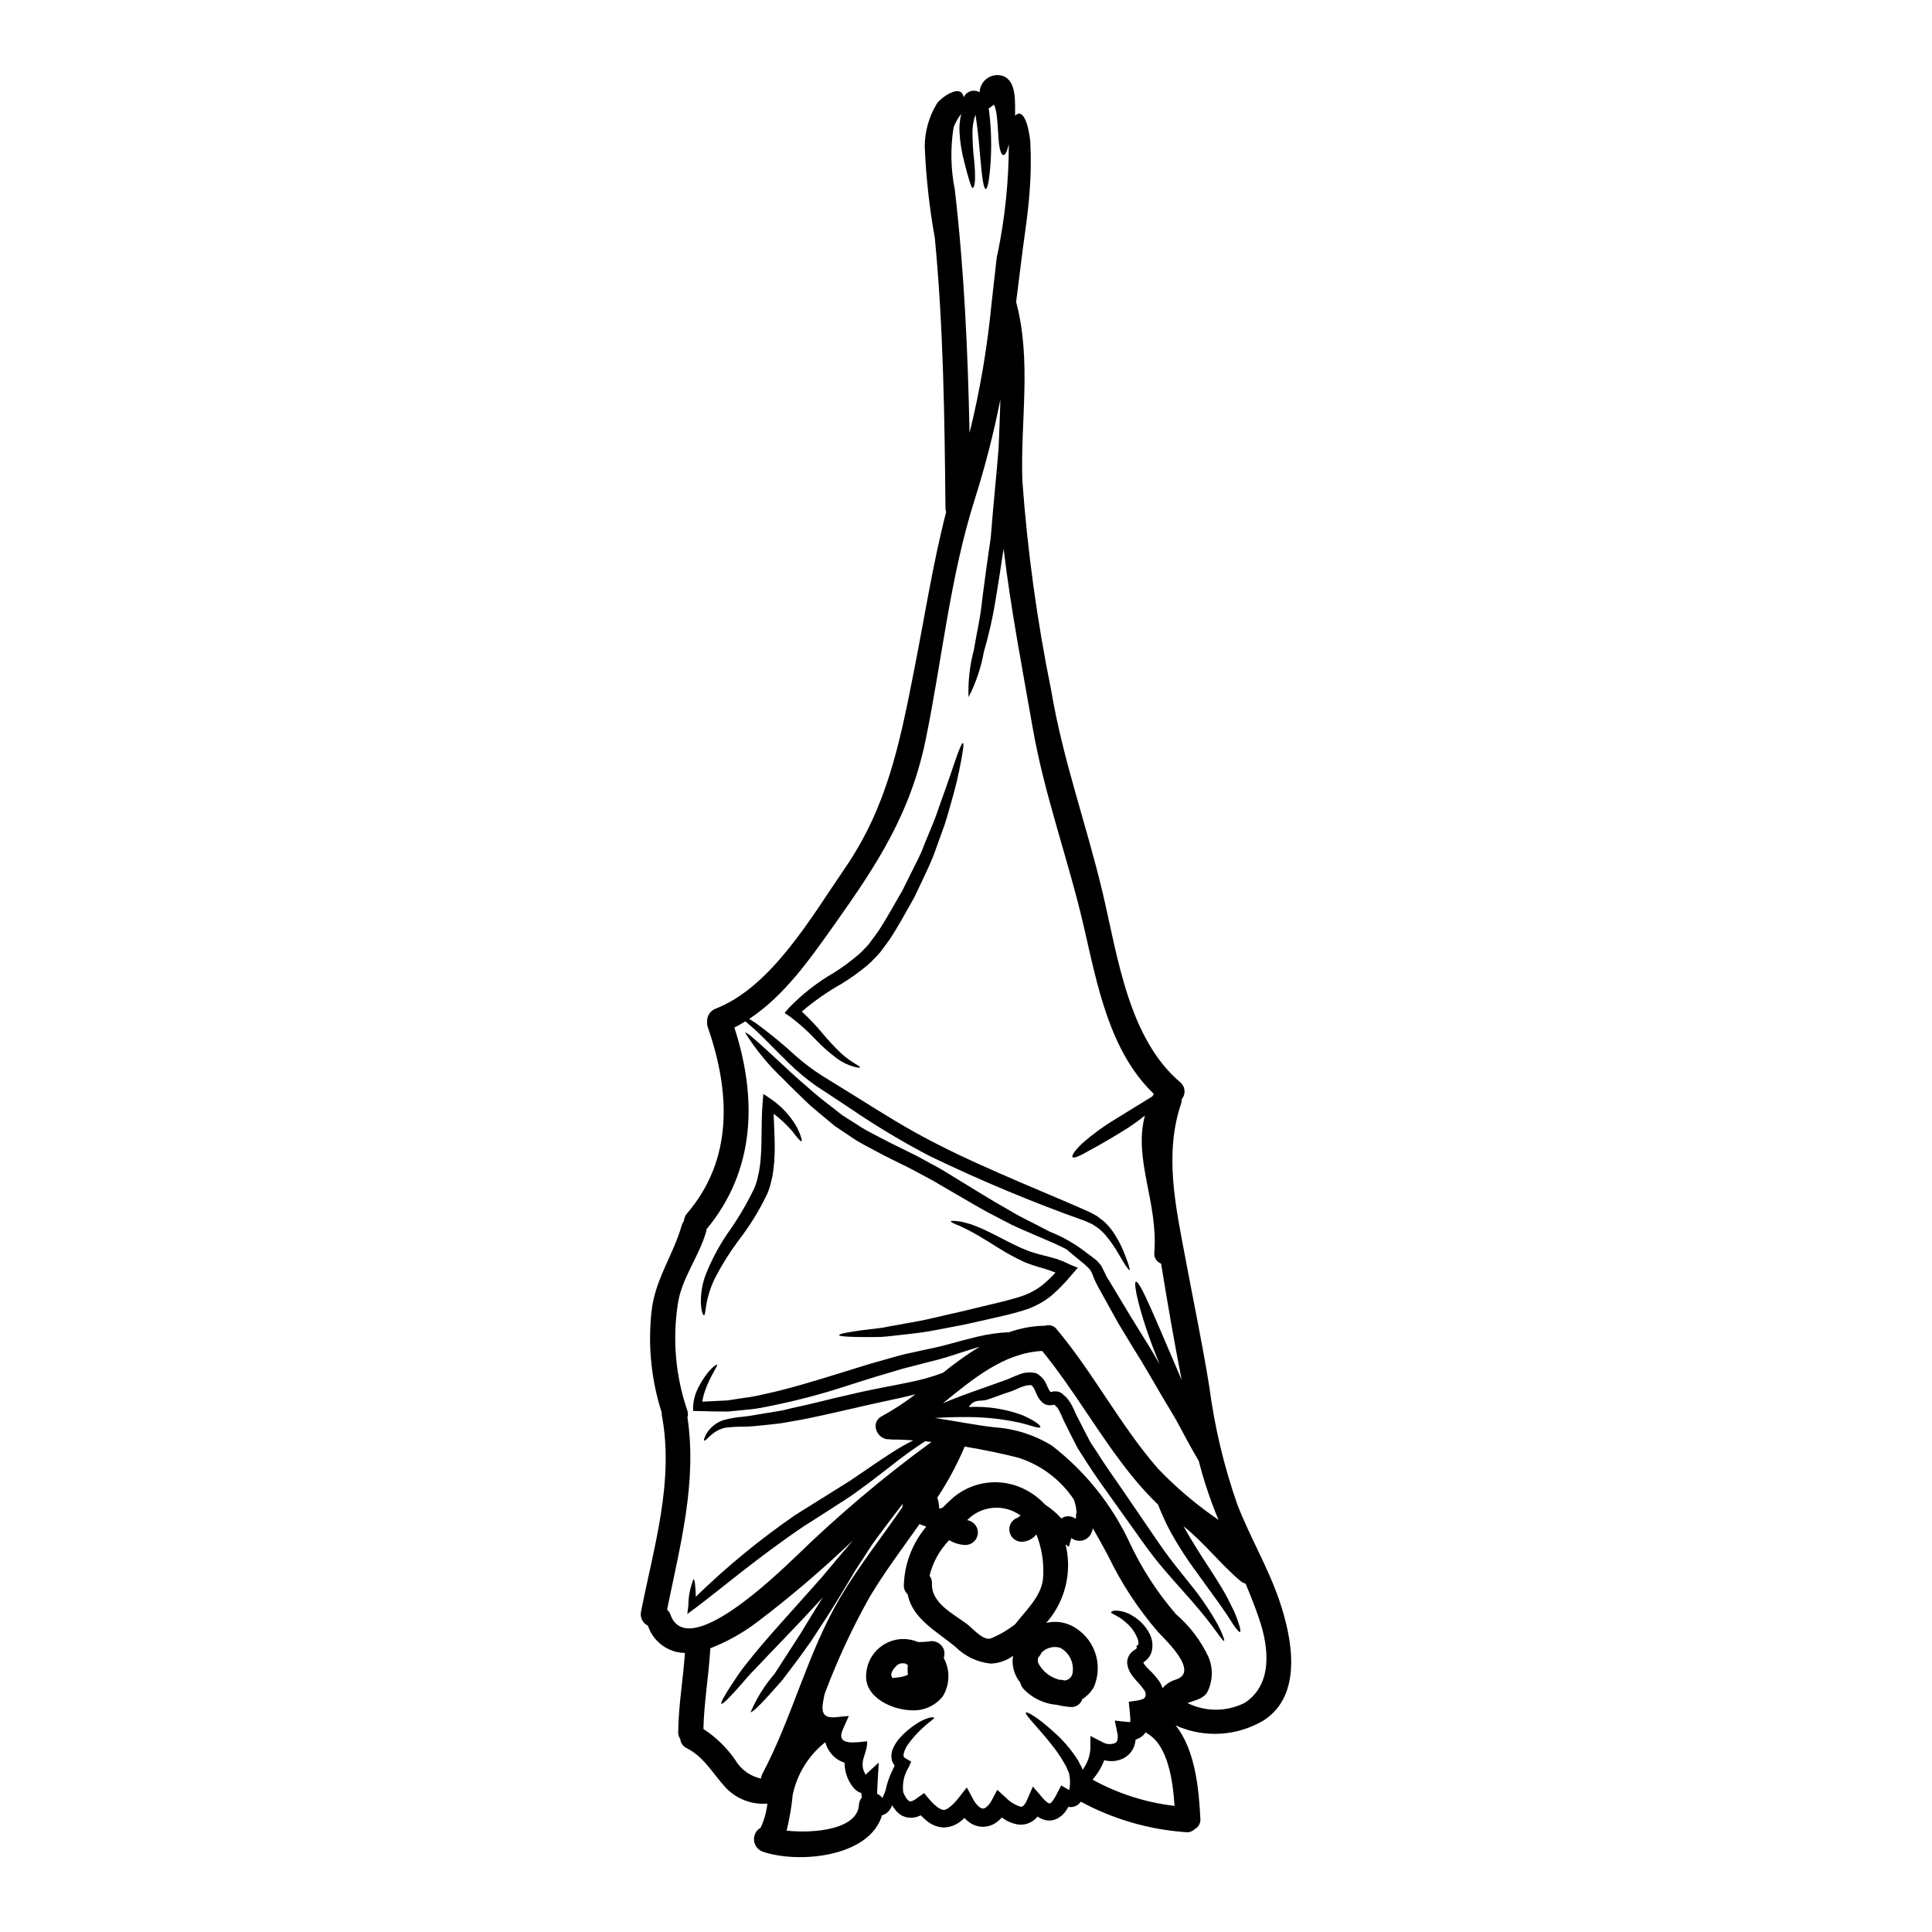 <?xml version="1.0" encoding="UTF-8"?>
<!-- Uploaded to: SVG Repo, www.svgrepo.com, Generator: SVG Repo Mixer Tools -->
<svg fill="#000000" width="800px" height="800px" version="1.1" viewBox="144 144 512 512" xmlns="http://www.w3.org/2000/svg">
 <g>
  <path d="m447.32 594c0.043-0.09 0.109-0.293 0.176-0.395l0.043-0.109 0.023-0.109h0.004c0.039-0.129 0.059-0.262 0.062-0.395-0.02-0.32-0.117-0.633-0.289-0.906-0.66-0.984-1.418-1.91-2.254-2.754-0.516-0.574-0.992-1.188-1.418-1.832-0.531-0.832-0.855-1.777-0.953-2.758l-0.023-0.129c0.027-0.801 0.281-1.574 0.734-2.234 0.199-0.285 0.438-0.539 0.707-0.758 0.184-0.141 0.375-0.273 0.574-0.395 0.188-0.117 0.363-0.25 0.531-0.391l0.023-0.465-0.312-0.043h0.004c0.113-0.055 0.23-0.102 0.352-0.137 0.066-0.176 0.422-0.355 0.395-0.555 0.023-0.41-0.035-0.824-0.176-1.215-0.598-1.641-1.602-3.106-2.922-4.25-2.281-2.148-4.117-2.414-4.164-2.879 0.047-0.176 0.422-0.512 1.527-0.465 1.453 0.102 2.859 0.559 4.098 1.328 2.027 1.164 3.66 2.906 4.691 5.004 0.344 0.723 0.555 1.504 0.621 2.301 0.059 0.449 0.051 0.902-0.023 1.352l-0.043 0.355v-0.004c-0.008 0.102-0.027 0.195-0.066 0.289l-0.023 0.113-0.129 0.484c-0.238 0.598-0.582 1.148-1.02 1.617-0.312 0.32-0.652 0.609-1.02 0.863-0.016 0.023-0.039 0.039-0.066 0.043 0.082 0.195 0.188 0.383 0.309 0.555 0.312 0.422 0.66 0.816 1.039 1.18 1.117 1.027 2.117 2.172 2.992 3.41 0.324 0.523 0.578 1.09 0.75 1.684 0.898-1.062 2.082-1.848 3.41-2.258 6.531-1.926-2.363-10.273-4.559-12.617v-0.004c-5.309-6.129-9.773-12.941-13.285-20.254-1.219-2.258-2.547-4.723-4.008-7.242h0.004c-0.09 0.406-0.223 0.805-0.395 1.18-0.375 0.887-1.094 1.582-1.992 1.926-0.836 0.301-1.754 0.27-2.566-0.09-0.273-0.117-0.535-0.262-0.785-0.422l-0.641 2.328-0.863-0.684v-0.004c0.324 1.391 0.531 2.805 0.617 4.227 0.352 6.078-1.719 12.047-5.754 16.605 2.188-0.531 4.488-0.305 6.527 0.645 6.094 2.934 8.781 10.156 6.09 16.359-0.746 1.305-1.805 2.406-3.078 3.211-0.391 1.309-1.645 2.168-3.012 2.059-1.219-0.066-2.426-0.25-3.609-0.555-3.43-0.246-6.641-1.781-8.988-4.297-0.395-0.445-0.668-0.988-0.789-1.574-1.344-1.641-2.07-3.703-2.055-5.824 0.02-0.438 0.066-0.871 0.133-1.301-1.738 1.273-3.824 1.992-5.981 2.055-3.504-0.379-6.777-1.938-9.277-4.426-4.981-4.141-11.414-7.418-12.664-13.906h0.004c-0.641-0.586-1.016-1.41-1.039-2.277 0.137-5.754 2.238-11.285 5.953-15.676l-1.793-0.684c-4.516 6.418-9.277 12.707-13.219 19.324-4.59 8.176-8.547 16.684-11.844 25.461-0.043 0.152-0.086 0.289-0.133 0.445-0.086 0.508-0.195 1.039-0.309 1.594-1.152 5.863 2.832 4.227 6.773 4.027l-1.574 3.523c-2.078 4.648 3.742 3.387 6.422 3.184 0.152 3.344-2.481 5.402-0.395 8.855 1.129-1.082 2.301-2.144 3.477-3.207l-0.289 5.027c-0.066 1.328-0.152 2.363-0.133 3.273l0.004-0.004c0.566 0.211 1.047 0.598 1.375 1.105 0.324-0.684 0.613-1.383 0.863-2.102 0.371-1.828 0.98-3.602 1.816-5.269 0.195-0.422 0.395-0.844 0.574-1.215-0.266-0.383-0.496-0.793-0.684-1.223-0.258-0.918-0.242-1.895 0.043-2.809 0.465-1.262 1.172-2.418 2.082-3.41 1.297-1.422 2.777-2.664 4.402-3.695 1.016-0.68 2.129-1.203 3.301-1.551 0.863-0.27 1.262-0.109 1.328 0.023 0 0.332-1.371 1.016-3.453 3.055-1.258 1.18-2.398 2.477-3.41 3.875-0.555 0.758-0.969 1.613-1.219 2.523-0.086 0.867-0.043 0.953 0.645 1.352l1.352 0.789-0.664 1.484-0.004-0.004c-1.23 1.98-1.742 4.324-1.441 6.637 0.125 0.246 0.238 0.496 0.336 0.754 0.02 0.047 0.176 0.289 0.176 0.289l0.289 0.512v-0.004c0.227 0.34 0.52 0.625 0.863 0.844 0.223 0.059 0.457 0.035 0.664-0.066 0.176-0.047 0.441-0.223 0.664-0.312l0.789-0.555 1.746-1.238 1.332 1.574c1.281 1.547 3.012 2.965 3.852 2.856 0.789 0.133 2.523-1.309 3.898-3.078l2.234-2.856 1.746 3.231c0.414 0.824 1.012 1.535 1.75 2.082 0.375 0.324 0.914 0.379 1.348 0.137 0.766-0.516 1.379-1.23 1.773-2.062l1.465-2.754 2.277 2.082v-0.004c1.074 1.105 2.402 1.93 3.875 2.394 0.289 0.051 0.586-0.051 0.785-0.27 0.426-0.453 0.754-0.988 0.973-1.574l1.527-3.5 2.414 2.832v0.004c0.43 0.535 0.93 1.012 1.48 1.418 0.422 0.242 0.488 0.266 0.531 0.266l0.004-0.004c0.371-0.203 0.684-0.5 0.906-0.859 0.422-0.598 0.793-1.227 1.105-1.883l1.062-2.059 2.102 1.215h0.004c0.121-0.508 0.195-1.027 0.223-1.551 0.031-0.852-0.027-1.703-0.176-2.543-0.023-0.133-0.066-0.312-0.066-0.336l-0.289-0.66c-0.199-0.445-0.395-0.887-0.578-1.309-0.418-0.73-0.82-1.418-1.215-2.082-0.465-0.707-0.93-1.352-1.352-1.992-0.953-1.238-1.84-2.394-2.699-3.41-3.41-4.031-5.648-6.246-5.293-6.644 0.27-0.312 3.035 1.219 7.109 4.891l-0.004 0.008c2.578 2.223 4.812 4.812 6.641 7.684l0.664 1.262 0.355 0.641v0.004c0.102 0.223 0.191 0.449 0.266 0.684 0.086-0.133 0.152-0.266 0.238-0.395h0.004c1.047-1.52 1.668-3.293 1.793-5.137v-3.457l3.188 1.641 0.004 0.004c1.016 0.59 2.242 0.688 3.34 0.262 0.344-0.164 0.582-0.484 0.641-0.859 0.141-0.621 0.125-1.27-0.043-1.883l-0.664-3.231 3.414 0.375v-0.004c0.219 0.031 0.438 0.039 0.66 0.023 0.066-0.305 0.082-0.617 0.047-0.926-0.023-0.621-0.113-1.332-0.176-2.148l-0.242-2.301 2.277-0.332v-0.004c0.5-0.066 0.992-0.199 1.457-0.391 0.281-0.09 0.457-0.332 0.457-0.266zm35.641-26.078c3.367 9.785 6.555 25.105-4.051 31.988-7.106 4.246-15.836 4.742-23.379 1.328 5.269 6.441 6.199 17.156 6.578 24.707 0.117 1.16-0.488 2.277-1.527 2.809-0.621 0.621-1.496 0.914-2.363 0.789-9.738-0.684-19.219-3.438-27.809-8.082l-0.066 0.129v0.004c-0.219 0.246-0.453 0.477-0.707 0.688-0.605 0.434-1.336 0.652-2.078 0.617-0.148-0.004-0.297-0.016-0.445-0.043-0.133 0.258-0.281 0.508-0.441 0.75-0.695 1.133-1.723 2.023-2.941 2.547-0.812 0.316-1.695 0.395-2.547 0.223-0.719-0.148-1.402-0.426-2.016-0.82l-0.219-0.152c-0.156 0.176-0.289 0.355-0.465 0.531h-0.004c-1.211 1.188-2.894 1.773-4.582 1.594-1.352-0.203-2.644-0.691-3.789-1.441-0.219-0.133-0.418-0.289-0.617-0.422-0.629 0.703-1.367 1.297-2.191 1.754-1 0.531-2.129 0.766-3.258 0.684-1.066-0.078-2.098-0.434-2.984-1.039-0.543-0.371-1.039-0.801-1.484-1.285-0.266 0.27-0.547 0.52-0.844 0.754-1.336 1.137-3.027 1.762-4.781 1.773-1.676-0.121-3.262-0.793-4.516-1.906-0.496-0.418-0.969-0.859-1.418-1.332-0.332 0.168-0.68 0.309-1.039 0.422-1.34 0.418-2.789 0.281-4.027-0.375-0.531-0.328-1.016-0.723-1.441-1.18-0.352-0.41-0.668-0.848-0.949-1.305l-0.133-0.219v-0.004c-0.242 0.637-0.602 1.227-1.062 1.727-0.199 0.184-0.406 0.352-0.625 0.508-0.281 0.16-0.578 0.293-0.883 0.395-0.039-0.004-0.078 0.004-0.109 0.023-3.316 11.18-22.312 12.883-31.656 9.633h-0.004c-1.273-0.477-2.16-1.648-2.269-3.004-0.105-1.359 0.578-2.656 1.762-3.328 0.934-2.019 1.535-4.172 1.793-6.379-4.156 0.332-8.234-1.238-11.094-4.273-3.41-3.738-5.688-8.102-10.359-10.469-0.926-0.438-1.551-1.34-1.637-2.363-0.375-0.555-0.57-1.211-0.555-1.879 0.09-7.039 1.285-13.945 1.793-20.945-4.469-0.074-8.402-2.969-9.809-7.215-1.391-0.672-2.148-2.203-1.836-3.719 3.367-17.113 8.789-34.406 5.539-51.957-0.051-0.258-0.066-0.523-0.047-0.785-2.727-8.496-3.668-17.469-2.758-26.344 0.789-8.746 5.711-15.121 8.059-23.312 0.113-0.418 0.309-0.809 0.574-1.152 0.055-0.734 0.344-1.434 0.82-1.992 12.352-14.41 11.441-32.324 5.512-49.348-0.164-0.461-0.223-0.949-0.176-1.438-0.094-1.523 0.809-2.93 2.234-3.473 14.898-5.801 25.547-24.555 34.27-37.215 11.16-16.227 14.523-33.062 18.262-52.07 2.832-14.262 4.984-28.406 8.57-42.332-0.113-0.336-0.176-0.688-0.176-1.039-0.242-23.906-0.531-47.887-2.832-71.684-1.438-7.961-2.324-16.008-2.66-24.09 0-4.047 1.121-8.012 3.234-11.465 1.043-1.551 6.441-5.473 7.086-1.617h-0.004c0.336-0.781 1-1.379 1.812-1.633 0.812-0.258 1.695-0.145 2.418 0.305 0.043-1.496 0.797-2.887 2.027-3.738 1.234-0.855 2.797-1.074 4.219-0.59 3.715 1.484 3.074 7.281 3.148 10.512 2.856-2.719 3.965 5.691 4.031 6.977 0.223 4.285 0.168 8.582-0.16 12.863-0.465 6.773-1.637 13.383-2.414 20.125-0.395 3.148-0.789 6.297-1.18 9.387 4.184 15.785 1.086 31.488 1.66 47.551h0.004c1.352 18.551 3.891 37 7.598 55.227 3.098 18.531 9.32 35.512 13.637 53.664 4.008 16.926 6.84 38.895 20.785 50.52h0.004c1.18 1.172 1.266 3.051 0.199 4.328 0.023 0.383-0.031 0.766-0.156 1.125-4.582 13.504-1.395 27.629 1.18 41.289 2.106 11.293 4.477 22.516 6.297 33.875 1.391 10.602 3.875 21.035 7.418 31.125 3.305 8.555 8.062 16.551 11.051 25.207zm-9.121 27.363c7.594-4.918 6.394-14.902 3.805-22.383-1.062-3.148-2.277-6.176-3.543-9.207l0.004-0.004c-0.492-0.141-0.953-0.383-1.352-0.707-5.469-4.586-9.445-10.008-15.117-14.523 4.141 7.477 8.984 13.902 11.711 19.125 0.641 1.332 1.238 2.527 1.77 3.59 0.465 1.039 0.789 1.992 1.043 2.754 0.531 1.527 0.684 2.457 0.465 2.566s-0.844-0.574-1.77-1.926c-0.445-0.688-0.977-1.527-1.594-2.481-0.617-0.953-1.375-1.969-2.172-3.148-1.68-2.32-3.695-5.09-5.902-8.168l-0.004 0.004c-2.504-3.371-4.789-6.898-6.84-10.562-1.262-2.336-2.379-4.746-3.348-7.219l-0.086-0.242c-2.434-2.363-4.727-4.867-6.863-7.504-8.633-10.629-15.207-22.672-23.863-33.23-10.051 0.488-18.242 7.305-26.301 13.859 0.242-0.086 0.441-0.176 0.684-0.289 2.789-1.18 6.156-2.414 10.027-3.762 1.906-0.664 3.938-1.398 6.066-2.168 0.953-0.336 2.016-0.91 3.254-1.332h0.004c1.48-0.664 3.148-0.801 4.723-0.391l0.133 0.066c1.227 0.711 2.168 1.832 2.656 3.168 0.219 0.484 0.422 0.906 0.617 1.258l0.312 0.422 0.043 0.043c0.156-0.035 0.312-0.066 0.469-0.086 0.484-0.113 0.992-0.121 1.48-0.023 0.191 0.039 0.379 0.109 0.555 0.199 0.223 0.098 0.434 0.223 0.621 0.375l0.309 0.293c0.492 0.371 0.926 0.82 1.281 1.324 0.434 0.559 0.805 1.16 1.109 1.797 0.289 0.574 0.551 1.125 0.75 1.613l0.312 0.688 0.395 0.75c0.531 1.02 1.039 2.059 1.574 3.098s1.086 2.059 1.617 3.121c0.641 0.953 1.258 1.93 1.906 2.902 2.078 3.367 4.516 6.691 6.727 9.941 2.211 3.25 4.363 6.371 6.398 9.363s3.938 5.82 5.844 8.367c1.91 2.547 3.805 4.848 5.492 6.977 2.773 3.371 5.25 6.981 7.394 10.781 1.441 2.754 1.969 4.406 1.75 4.496-0.215 0.09-1.18-1.285-2.969-3.719-1.785-2.434-4.582-5.801-8.215-9.84-1.816-2.039-3.805-4.273-5.902-6.797s-4.098-5.336-6.18-8.266c-2.082-2.93-4.293-6.023-6.574-9.211-2.277-3.188-4.648-6.465-6.977-10.16-0.668-1.051-1.332-2.09-1.992-3.125-0.555-1.062-1.086-2.102-1.617-3.148s-1.039-2.082-1.547-3.102l-0.395-0.789-0.395-0.863c-0.223-0.555-0.445-1.039-0.664-1.461l0.004 0.004c-0.156-0.371-0.352-0.727-0.574-1.062-0.047-0.27-0.621-0.707-0.977-1.062-0.316 0.062-0.633 0.105-0.953 0.133-0.125 0.012-0.25 0.012-0.375 0-0.223-0.008-0.445-0.039-0.664-0.09-0.152-0.043-0.301-0.094-0.445-0.156l-0.176-0.09v-0.02l-0.336-0.199-0.062-0.043-0.113-0.109-0.219-0.199-0.422-0.441c-0.195-0.293-0.395-0.578-0.594-0.887-0.293-0.578-0.531-1.086-0.73-1.551h-0.004c-0.188-0.586-0.523-1.113-0.977-1.527-0.805-0.043-1.613 0.09-2.359 0.391-1.02 0.312-2.059 0.953-3.277 1.328-2.191 0.664-4.269 1.574-6.242 2.172-1.68 0.465-3.231-0.336-4.723 1.883h0.176-0.004c4.777-0.223 9.551 0.516 14.039 2.168 3.434 1.527 5.027 2.809 4.723 3.188-0.336 0.465-2.281-0.465-5.582-1.215-4.356-0.949-8.801-1.441-13.262-1.465-3.297-0.043-6.352 0.066-9.078 0.242 5.312 0.789 10.605 1.883 15.918 2.481 5.356 0.363 10.539 2.027 15.102 4.852 8.824 6.812 15.895 15.641 20.613 25.746 3.188 6.828 7.309 13.188 12.238 18.891 3.664 3.148 6.617 7.039 8.66 11.414 1.227 2.938 1.129 6.258-0.262 9.121-0.953 1.883-3.277 2.281-5.336 3.035h-0.004c4.777 2.367 10.391 2.356 15.16-0.035zm-6.926-48.508c-2.121-5.086-3.875-10.316-5.246-15.652-0.93-1.551-2.059-3.543-3.316-5.867-0.844-1.527-1.703-3.254-2.723-5.047-1.02-1.789-2.215-3.719-3.41-5.734-2.414-4.051-4.871-8.5-7.793-13.082-1.395-2.328-2.754-4.582-4.098-6.773l-3.562-6.418c-0.574-1.043-1.105-2.039-1.66-3.012-0.27-0.512-0.531-1.02-0.789-1.508-0.254-0.488-0.441-1.062-0.66-1.574-0.148-0.406-0.32-0.801-0.512-1.184-0.238-0.266-0.219-0.488-0.617-0.82l-1.035-0.992-0.27-0.223-0.219-0.172-0.508-0.418c-1.441-1.18-2.723-2.238-3.828-3.188h-0.004c-0.203-0.133-0.418-0.25-0.641-0.355-0.75-0.355-1.551-0.754-2.414-1.152l-6.113-2.633c-2.301-0.996-4.844-2.039-7.434-3.457-2.613-1.328-5.379-2.785-8.215-4.449-2.832-1.66-5.82-3.367-8.898-5.18-1.527-0.953-3.078-1.727-4.672-2.59s-3.188-1.75-4.918-2.57c-1.727-0.82-3.34-1.66-5.004-2.481l-4.934-2.621c-1.562-0.82-3.074-1.742-4.519-2.758-0.707-0.484-1.418-0.949-2.102-1.418l-1.039-0.684-0.27-0.176-0.066-0.043-0.129-0.109-0.133-0.09-0.488-0.395c-2.523-2.168-5.047-4.074-7.152-6.133-2.106-2.059-4.117-3.938-5.82-5.734-3.934-3.68-7.375-7.852-10.234-12.418 0.395-0.395 4.891 3.828 12.109 10.512 1.789 1.684 3.871 3.414 6.023 5.312 2.148 1.902 4.668 3.676 7.172 5.711l0.465 0.355 0.133 0.113h0.043l0.266 0.156 1.043 0.684c0.707 0.441 1.438 0.887 2.168 1.352v0.004c1.426 0.965 2.914 1.84 4.453 2.613 1.547 0.789 3.098 1.613 4.691 2.434l5.027 2.481c1.703 0.789 3.367 1.75 5.004 2.637s3.297 1.746 4.781 2.699c3.031 1.859 5.977 3.652 8.746 5.356 2.769 1.703 5.445 3.277 7.965 4.695 2.461 1.504 4.871 2.652 7.086 3.781 1.105 0.578 2.144 1.109 3.148 1.641 0.133 0.062 0.242 0.129 0.395 0.195v0.004c3.598 1.414 6.965 3.363 9.984 5.777l0.551 0.395 0.133 0.109 0.199 0.133 0.289 0.219c0.375 0.289 0.727 0.574 1.129 0.863 0.477 0.438 0.906 0.922 1.285 1.441 0.332 0.508 0.551 1.082 0.82 1.574 0.199 0.445 0.422 0.887 0.641 1.332 0.219 0.445 0.531 0.887 0.82 1.328 0.574 0.953 1.18 1.926 1.77 2.945 1.215 2.016 2.457 4.117 3.785 6.297 1.332 2.18 2.723 4.41 4.141 6.691 1.281 2.016 2.457 4.055 3.586 6.047-4.918-11.844-7.152-21.562-6.297-21.871 1.039-0.395 5.203 9.895 10.492 22.184 0.574 1.309 1.105 2.59 1.637 3.848-1.992-10.27-3.785-20.586-5.445-30.84l0.004-0.004c-1.215-0.438-1.961-1.664-1.797-2.941 1.02-13.457-5.602-24.598-2.504-36.281v-0.004c-1.828 1.473-3.75 2.824-5.754 4.051-3.543 2.211-6.797 4.031-9.121 5.289-2.363 1.352-3.988 2.082-4.297 1.66-0.312-0.422 0.664-1.84 2.68-3.742 2.727-2.383 5.66-4.516 8.766-6.371 3.477-2.148 6.644-4.074 8.945-5.512 0.289-0.199 0.531-0.336 0.789-0.488 0.105-0.219 0.223-0.434 0.355-0.641-11.691-11.203-14.922-28.578-18.465-43.969-4.121-17.977-10.492-34.977-13.66-53.195-2.723-15.566-5.797-31.488-7.68-47.312-0.73 4.938-1.484 9.676-2.191 13.992v0.004c-0.742 4.492-1.758 8.934-3.035 13.301-0.746 4.199-2.113 8.258-4.066 12.047-0.16-4.227 0.316-8.449 1.418-12.535 0.598-3.828 1.723-8.344 2.211-13.414 0.641-5.051 1.398-10.559 2.258-16.363 0.684-8.789 1.551-16.926 2.082-23.711 0.152-4.293 0.375-8.566 0.465-12.863v0.004c-1.773 8.945-4.043 17.785-6.797 26.477-6.488 20.391-8.66 42.484-12.949 63.453-4.031 19.699-12.777 33.094-24.289 49.297-6.398 9.016-13.195 18.77-22.539 24.934 0.531 0.289 1.105 0.664 1.746 1.086h0.004c3.668 2.672 7.18 5.555 10.516 8.637 2.269 2.008 4.699 3.828 7.262 5.441 2.852 1.77 5.887 3.644 9.102 5.625 6.394 4.008 13.383 8.434 21.008 12.285 7.66 3.938 15.258 7.195 22.141 10.188 6.949 2.988 13.125 5.512 18.5 7.945 0.621 0.355 1.238 0.617 1.84 0.996 0.621 0.465 1.219 0.91 1.793 1.352l-0.004-0.004c0.969 0.871 1.832 1.852 2.566 2.926 1.125 1.656 2.07 3.43 2.816 5.289 1.18 2.969 1.723 4.648 1.504 4.758s-1.238-1.375-2.809-4.117l-0.004 0.004c-0.926-1.645-1.984-3.207-3.168-4.672-0.707-0.875-1.508-1.668-2.391-2.363-0.465-0.312-0.953-0.617-1.441-0.953-0.551-0.289-1.238-0.551-1.883-0.863h0.004c-14.02-4.977-27.758-10.715-41.156-17.18-7.305-3.805-14.375-8.043-21.18-12.688-3.148-2.082-6.133-4.074-8.941-5.902v-0.004c-2.617-1.828-5.074-3.871-7.352-6.109-4.117-4.031-7.215-7.371-9.586-9.41-0.707-0.641-1.352-1.18-1.883-1.637-0.93 0.574-1.906 1.129-2.926 1.637 6.07 18.664 5.625 37.812-7.371 53.441l0.004 0.004c-0.023 0.246-0.066 0.488-0.133 0.727-1.863 6.535-6.535 12.379-7.477 19.105-1.457 9.438-0.605 19.082 2.481 28.117 0.23 0.621 0.254 1.293 0.066 1.926 2.59 17.266-1.969 34.051-5.398 50.941h-0.004c0.41 0.375 0.723 0.848 0.906 1.371 4.562 12.441 28.469-10.957 33.184-15.41v0.004c11.258-10.973 23.281-21.129 35.977-30.395-0.574-0.047-1.148-0.133-1.703-0.176-1.789 1.18-4.25 2.832-7.148 5.07-3.102 2.363-6.664 5.266-10.98 8.344-2.168 1.617-4.43 2.926-6.84 4.539-2.363 1.484-4.781 3.055-7.285 4.648-12.441 8.434-22.582 17.113-28.781 21.719l-1.969 1.441 0.289-2.258-0.004-0.004c0-2.394 0.469-4.762 1.375-6.977 0.309 0.023 0.508 1.703 0.594 4.672 8.176-7.965 17.012-15.223 26.414-21.695 5.07-3.188 9.895-6.199 14.301-8.941 4.227-2.812 8.039-5.559 11.414-7.664 1.777-1.148 3.617-2.203 5.512-3.148-1.926-0.133-3.785-0.223-5.535-0.199-0.238-0.008-0.477-0.035-0.711-0.09-3.188 0.355-5.449-4.328-2.082-6.113v0.004c3.106-1.707 6.07-3.644 8.883-5.801-4.961 1.281-10.34 2.234-15.941 3.606-5.644 1.238-11 2.59-16.094 3.434-1.258 0.219-2.481 0.488-3.676 0.641s-2.32 0.27-3.43 0.395c-2.215 0.219-4.328 0.488-6.297 0.508-1.645-0.027-3.285 0.062-4.914 0.266-1.125 0.23-2.184 0.707-3.102 1.395-0.637 0.461-1.23 0.977-1.77 1.551-0.422 0.395-0.684 0.551-0.789 0.488-0.102-0.062-0.023-0.395 0.195-0.91h0.004c0.305-0.801 0.762-1.539 1.348-2.168 0.969-1.09 2.207-1.906 3.59-2.359 1.715-0.477 3.473-0.781 5.246-0.91 1.816-0.176 3.828-0.598 6.066-0.953 1.086-0.176 2.234-0.355 3.414-0.555 1.176-0.199 2.32-0.508 3.519-0.789 4.801-0.996 10.141-2.438 15.828-3.699 5.668-1.371 11.184-2.254 15.984-3.297h-0.004c2.773-0.57 5.5-1.363 8.148-2.363 3.082-2.504 6.32-4.812 9.699-6.902-2.168 0.641-4.519 1.438-7.086 2.254-1.332 0.445-2.723 0.867-4.25 1.262-1.461 0.332-2.922 0.75-4.406 1.129-1.484 0.379-3.035 0.789-4.606 1.18-1.551 0.465-3.148 0.93-4.758 1.418-3.254 0.93-6.621 2.059-10.051 3.121v0.004c-7.144 2.34-14.426 4.223-21.809 5.644-1.637 0.34-3.293 0.578-4.957 0.707-1.594 0.156-3.148 0.312-4.648 0.465-3.012 0.023-5.758-0.066-8.215-0.133l-1.148-0.02v-1.105c0.094-1.93 0.641-3.812 1.594-5.492 0.629-1.195 1.363-2.336 2.191-3.41 1.418-1.77 2.438-2.363 2.59-2.238 0.152 0.121-0.555 1.152-1.484 2.969-0.598 1.113-1.117 2.266-1.551 3.457-0.434 1.078-0.738 2.211-0.906 3.363 2.059-0.09 4.25-0.223 6.691-0.336 1.418-0.219 2.902-0.441 4.453-0.684 1.602-0.188 3.191-0.477 4.758-0.867 6.512-1.328 13.707-3.562 21.32-5.902 3.453-1.062 6.793-2.168 10.117-3.055 1.66-0.465 3.277-0.93 4.871-1.375s3.207-0.727 4.723-1.082c1.516-0.355 3.055-0.688 4.519-0.977 1.352-0.289 2.719-0.641 4.051-1.016 2.68-0.73 5.203-1.418 7.551-1.969v0.004c2.711-0.648 5.481-1.031 8.266-1.156 3.027-1.074 6.211-1.652 9.426-1.711 0.051-0.012 0.105-0.012 0.156 0 1.109-0.375 2.336 0.012 3.031 0.953 9.809 11.691 16.852 25.504 26.879 36.973 4.844 5.047 10.203 9.582 15.984 13.523zm-11.645 75.801c-0.465-6.797-1.746-16.094-7.285-19.215-0.152-0.09-0.266-0.199-0.395-0.289v0.004c-0.188 0.293-0.402 0.566-0.645 0.816-0.566 0.523-1.246 0.902-1.988 1.105-0.047 0.496-0.145 0.984-0.289 1.461-0.48 1.574-1.598 2.871-3.078 3.586-1.551 0.723-3.309 0.871-4.957 0.422-0.566 1.527-1.363 2.961-2.363 4.25-0.242 0.312-0.488 0.621-0.73 0.91 6.723 3.703 14.102 6.066 21.73 6.949zm-26.078-77.441 0.133-0.219c-0.043-0.531-0.152-1.062-0.199-1.574l-0.266-1.129c-0.109-0.312-0.199-0.598-0.312-0.887-3.484-5.184-8.605-9.051-14.543-10.98-4.273-1.105-9.254-2.148-14.348-2.988-2.012 4.734-4.445 9.277-7.281 13.566l0.109 0.223v0.004c0.25 0.871 0.391 1.77 0.422 2.676 0.309-0.086 0.594-0.176 0.906-0.289 0.996-1.02 1.992-1.969 2.988-2.832h-0.004c2.519-2.059 5.566-3.363 8.797-3.766 3.227-0.402 6.5 0.113 9.449 1.488 2.227 1.035 4.231 2.492 5.902 4.293 1.594 1.039 3.047 2.273 4.332 3.676 0.488-0.344 1.062-0.543 1.66-0.578 0.715-0.012 1.414 0.188 2.016 0.578 0.055 0.031 0.105 0.066 0.152 0.109 0-0.043 0.023-0.09 0.023-0.156l0.043-0.789zm-0.973 42.375-0.004 0.004c0.539-2.754-0.797-5.535-3.277-6.844-1.762-0.516-3.66-0.012-4.938 1.305-0.18 0.461-0.461 0.875-0.816 1.219-0.215 0.535-0.207 1.133 0.023 1.66 1.191 2.191 3.258 3.766 5.688 4.332 0.039-0.023 0.086-0.039 0.133-0.043 0.352 0 0.695 0.066 1.02 0.199 1.055-0.043 1.949-0.797 2.168-1.828zm-7.75-26.078c0.164-3.688-0.457-7.371-1.812-10.805-0.938 1.184-2.344 1.902-3.856 1.969-0.879 0-1.723-0.352-2.348-0.973-0.621-0.625-0.969-1.469-0.969-2.348-0.008-1.43 0.93-2.691 2.297-3.102 0.211-0.199 0.441-0.379 0.691-0.531-4.367-3.195-10.418-2.672-14.172 1.219 1.723 0.238 2.961 1.77 2.84 3.504-0.121 1.73-1.566 3.074-3.305 3.07-1.516-0.055-2.996-0.496-4.293-1.285-2.547 2.629-4.344 5.891-5.203 9.445 0.465 0.59 0.695 1.336 0.641 2.082-0.176 5.246 5.691 7.988 9.344 10.758 1.418 1.086 4.227 4.43 6.242 3.766v0.004c2.316-0.957 4.492-2.223 6.465-3.769 3.109-4.039 7.391-7.758 7.438-13.004zm-12.133-350.01c1.996-9.605 3.004-19.391 3.012-29.203-0.445 1.793-0.887 2.883-1.398 2.883-0.512 0-0.996-1.18-1.215-3.121s-0.242-4.519-0.555-7.109h-0.004c-0.102-1.066-0.34-2.117-0.707-3.121-0.391 0.215-0.762 0.465-1.105 0.75-0.117 0.07-0.23 0.152-0.332 0.246 0.633 4.742 0.797 9.535 0.488 14.309-0.289 4.359-0.789 7.043-1.285 7.043-0.5 0-0.949-2.68-1.328-7.019-0.312-3.41-0.641-7.871-1.375-12.711l0.004 0.004c-0.535 1.469-0.812 3.019-0.82 4.586 0 2.516 0.148 5.027 0.445 7.523 0.199 1.781 0.27 3.57 0.219 5.359-0.09 1.309-0.355 1.949-0.598 1.969-0.242 0.02-0.488-0.688-0.863-1.863-0.375-1.172-0.844-2.856-1.375-5.027h0.004c-0.703-2.598-1.129-5.262-1.266-7.945-0.086-1.617 0.07-3.234 0.465-4.805-0.848 1.082-1.535 2.285-2.035 3.562-0.875 5.496-0.762 11.105 0.332 16.559 2.481 21.43 3.457 42.926 3.898 64.449h-0.004c2.773-11.258 4.723-22.703 5.828-34.242 0.008-0.188 0.027-0.371 0.062-0.555 0.395-3.387 0.754-6.816 1.152-10.234v-0.176c0-0.066 0-0.133 0.043-0.199l0.133-1.129v-0.004c0.023-0.266 0.082-0.527 0.18-0.777zm-25.219 332.03c0.047-0.312 0.09-0.621 0.133-0.953-0.996 1.309-2.059 2.699-3.207 4.184-1.262 1.703-2.613 3.5-4.031 5.398-1.418 1.902-2.723 4.164-4.207 6.332-0.355 0.551-0.707 1.105-1.082 1.68-0.375 0.574-0.664 1.109-0.996 1.684-0.707 1.148-1.418 2.363-2.148 3.562-2.859 4.828-5.82 9.301-8.5 13.383-2.789 4.027-5.512 7.551-7.727 10.492-4.824 5.555-8.016 8.809-8.41 8.496l-0.004 0.008c1.566-3.688 3.703-7.109 6.328-10.137 1.969-3.055 4.328-6.691 6.93-10.734 1.793-3.012 3.785-6.18 5.844-9.52-6.949 7.684-13.461 14.168-18.086 19.148-1.375 1.332-2.481 2.699-3.5 3.871-1.02 1.172-1.906 2.148-2.656 2.926-1.484 1.594-2.414 2.391-2.613 2.234-0.199-0.152 0.312-1.262 1.461-3.098 0.578-0.934 1.285-2.062 2.148-3.32h0.004c0.941-1.477 1.969-2.898 3.078-4.254 4.824-6.223 12.176-14.078 19.902-22.828 2.883-3.434 5.625-6.731 8.266-9.809-8.004 7.68-16.445 14.887-25.281 21.586-3.82 2.918-8.031 5.281-12.512 7.019-0.422 7.152-1.66 14.215-1.84 21.387h0.004c3.316 2.164 6.18 4.953 8.434 8.211 1.484 2.527 3.957 4.32 6.82 4.938 0.043-0.457 0.176-0.902 0.395-1.305 8.016-15.141 11.934-32.059 20.699-46.84 4.754-8.023 10.867-15.75 16.355-23.742zm-10.715 76.887c-0.066-0.383-0.109-0.766-0.133-1.152-0.359-0.113-0.703-0.273-1.016-0.484-0.398-0.258-0.754-0.574-1.062-0.934-0.926-1.121-1.605-2.426-1.996-3.828-0.238-0.918-0.371-1.863-0.395-2.812-1.496-0.477-2.805-1.414-3.738-2.68-0.617-0.824-1.074-1.762-1.352-2.754-4.41 3.492-7.465 8.418-8.633 13.926-0.301 3.207-0.844 6.391-1.617 9.516 7.328 0.789 18.75-0.309 19.172-6.816 0.027-0.727 0.301-1.426 0.77-1.98z"/>
  <path d="m429.63 479.98-1.617 1.84c-1.648 2.023-3.473 3.898-5.449 5.602-2.242 1.789-4.812 3.121-7.566 3.914-3.391 1.062-6.621 1.684-9.699 2.414-3.078 0.727-6.109 1.375-9.008 1.906-2.902 0.531-5.625 1.129-8.234 1.484-2.609 0.355-5.051 0.598-7.262 0.844-1.105 0.109-2.168 0.266-3.148 0.309s-1.969 0.023-2.859 0.047c-1.77 0-3.297 0-4.539-0.047-2.504-0.062-3.871-0.219-3.871-0.484s1.352-0.574 3.805-0.953c1.215-0.203 2.699-0.402 4.453-0.598 0.863-0.109 1.77-0.219 2.754-0.332 0.984-0.109 1.992-0.395 3.078-0.555 2.144-0.395 4.516-0.82 7.062-1.281 2.547-0.465 5.203-1.18 8.035-1.793 2.828-0.613 5.824-1.352 8.902-2.102s6.352-1.461 9.406-2.414l-0.004-0.004c2.324-0.652 4.496-1.75 6.398-3.234 1.23-1.012 2.387-2.113 3.457-3.297-1.348-0.531-2.723-0.992-4.117-1.375-1.082-0.293-2.144-0.641-3.191-1.043l-0.75-0.289-0.789-0.375c-0.488-0.219-0.973-0.465-1.438-0.688-3.742-1.902-6.664-3.961-9.211-5.445-1.238-0.789-2.394-1.352-3.391-1.93-1.02-0.508-1.883-0.906-2.59-1.258-1.527-0.574-2.328-0.996-2.258-1.18 0.066-0.184 0.934-0.176 2.547 0.066 0.82 0.133 1.816 0.465 2.988 0.789 1.086 0.445 2.418 0.91 3.742 1.574 2.754 1.258 5.867 3.078 9.445 4.672 0.441 0.176 0.906 0.375 1.371 0.551l0.621 0.27 0.789 0.242c1.02 0.348 2.055 0.645 3.098 0.887 1.02 0.219 2.168 0.574 3.367 0.906 1.242 0.422 2.457 0.922 3.633 1.508z"/>
  <path d="m399.19 340.91c0.266 0.066 0.086 1.617-0.422 4.383v0.004c-0.707 3.898-1.625 7.758-2.754 11.555-0.688 2.414-1.375 5.094-2.461 7.871-0.508 1.398-1.039 2.859-1.574 4.359v0.004c-0.527 1.535-1.133 3.043-1.812 4.519-0.707 1.504-1.418 3.031-2.148 4.582-0.395 0.789-0.75 1.574-1.129 2.363l-0.289 0.617-0.133 0.293-0.129 0.266-0.09 0.152-0.641 1.152c-1.727 3.098-3.543 6.394-5.734 9.785-0.863 1.238-1.77 2.391-2.633 3.566l-0.004-0.004c-0.516 0.617-1.062 1.211-1.641 1.77-0.512 0.559-1.059 1.082-1.637 1.574-2.188 1.844-4.516 3.512-6.957 5-3.734 2.109-7.254 4.57-10.52 7.352 1.969 1.805 3.809 3.742 5.512 5.797 1.531 1.855 3.172 3.613 4.914 5.269 2.789 2.57 5.203 3.391 4.984 3.742-0.066 0.152-0.641 0.062-1.703-0.223h-0.004c-1.57-0.449-3.047-1.176-4.363-2.144-2.008-1.492-3.891-3.148-5.621-4.961-2.109-2.254-4.41-4.324-6.883-6.172l-1.398-0.934 1.129-1.328h0.004c3.547-3.676 7.594-6.836 12.02-9.387 2.262-1.422 4.418-3.016 6.441-4.758 0.516-0.43 0.996-0.898 1.441-1.398 0.422-0.465 1.02-1.016 1.328-1.418 0.844-1.18 1.77-2.363 2.59-3.543 1.949-3.035 3.762-6.223 5.559-9.387l0.684-1.18 0.09-0.133v-0.043l0.152-0.289 0.289-0.598c0.395-0.789 0.789-1.574 1.18-2.363 0.75-1.547 1.504-3.055 2.254-4.539l0.004 0.004c0.719-1.418 1.355-2.871 1.902-4.363 0.574-1.418 1.148-2.785 1.703-4.137 1.152-2.637 1.992-5.227 2.809-7.551 1.727-4.672 2.945-8.5 3.879-11.141 0.934-2.633 1.57-4.055 1.812-3.988z"/>
  <path d="m382.85 584.77c-0.672 0.148-1.266 0.543-1.66 1.105-0.477 0.469-0.812 1.059-0.973 1.707-0.023 0.133-0.047 0.176-0.066 0.176 0.02 0.035 0.027 0.074 0.02 0.113v-0.066c0.059 0.18 0.105 0.363 0.133 0.551 0.043 0 0.176 0.242 0.176 0.27h0.004c0.039 0.023 0.074 0.055 0.109 0.086 0.23-0.059 0.469-0.098 0.707-0.109 1.137-0.062 2.25-0.316 3.301-0.754-0.098-0.852-0.102-1.715-0.02-2.57-0.098-0.082-0.203-0.156-0.312-0.219-0.152-0.086-0.219-0.109-0.242-0.152-0.055-0.012-0.105-0.023-0.156-0.047-0.156-0.047-0.312-0.066-0.465-0.113 0.133 0.09-0.723 0.113-0.555 0.023zm11.336-1.215c1.648 3.156 1.523 6.945-0.332 9.98-1.914 2.426-4.859 3.809-7.949 3.719-5.203 0.023-12.988-3.316-12.352-9.695v0.004c0.215-3.195 1.969-6.086 4.703-7.754 2.731-1.672 6.102-1.906 9.043-0.641 0.941 0 1.879-0.051 2.812-0.152 1.762-0.438 3.559 0.582 4.074 2.324 0.172 0.664 0.141 1.367-0.09 2.016 0.023 0.066 0.066 0.133 0.09 0.199z"/>
  <path d="m355.24 442.81c1.062 2.215 1.395 3.523 1.152 3.633-0.238 0.109-1.129-0.93-2.481-2.723-1.469-1.684-3.109-3.211-4.891-4.562 0.086 2.461 0.238 5.117 0.289 8.082 0.02 0.996 0 2.039-0.047 3.102h-0.004c-0.023 1.082-0.109 2.16-0.262 3.231-0.102 1.16-0.301 2.309-0.598 3.434-0.242 1.121-0.582 2.215-1.02 3.273-2.121 4.461-4.719 8.676-7.746 12.578-2.277 3.062-4.305 6.305-6.066 9.691-1.129 2.242-1.922 4.637-2.363 7.109-0.309 1.793-0.355 2.902-0.66 2.902-0.223 0-0.641-0.953-0.789-2.902h0.004c-0.121-2.781 0.348-5.559 1.371-8.148 1.5-3.715 3.391-7.266 5.644-10.578 2.699-3.777 5.07-7.777 7.086-11.957 0.418-0.961 0.738-1.961 0.953-2.988 0.242-0.945 0.43-1.906 0.555-2.879 0.129-0.996 0.238-1.969 0.289-2.969 0.047-1 0.129-1.969 0.129-2.922 0.09-3.879 0.023-7.551 0.312-10.805l0.199-2.504 1.992 1.332v0.004c2.867 1.953 5.246 4.543 6.949 7.566z"/>
 </g>
</svg>